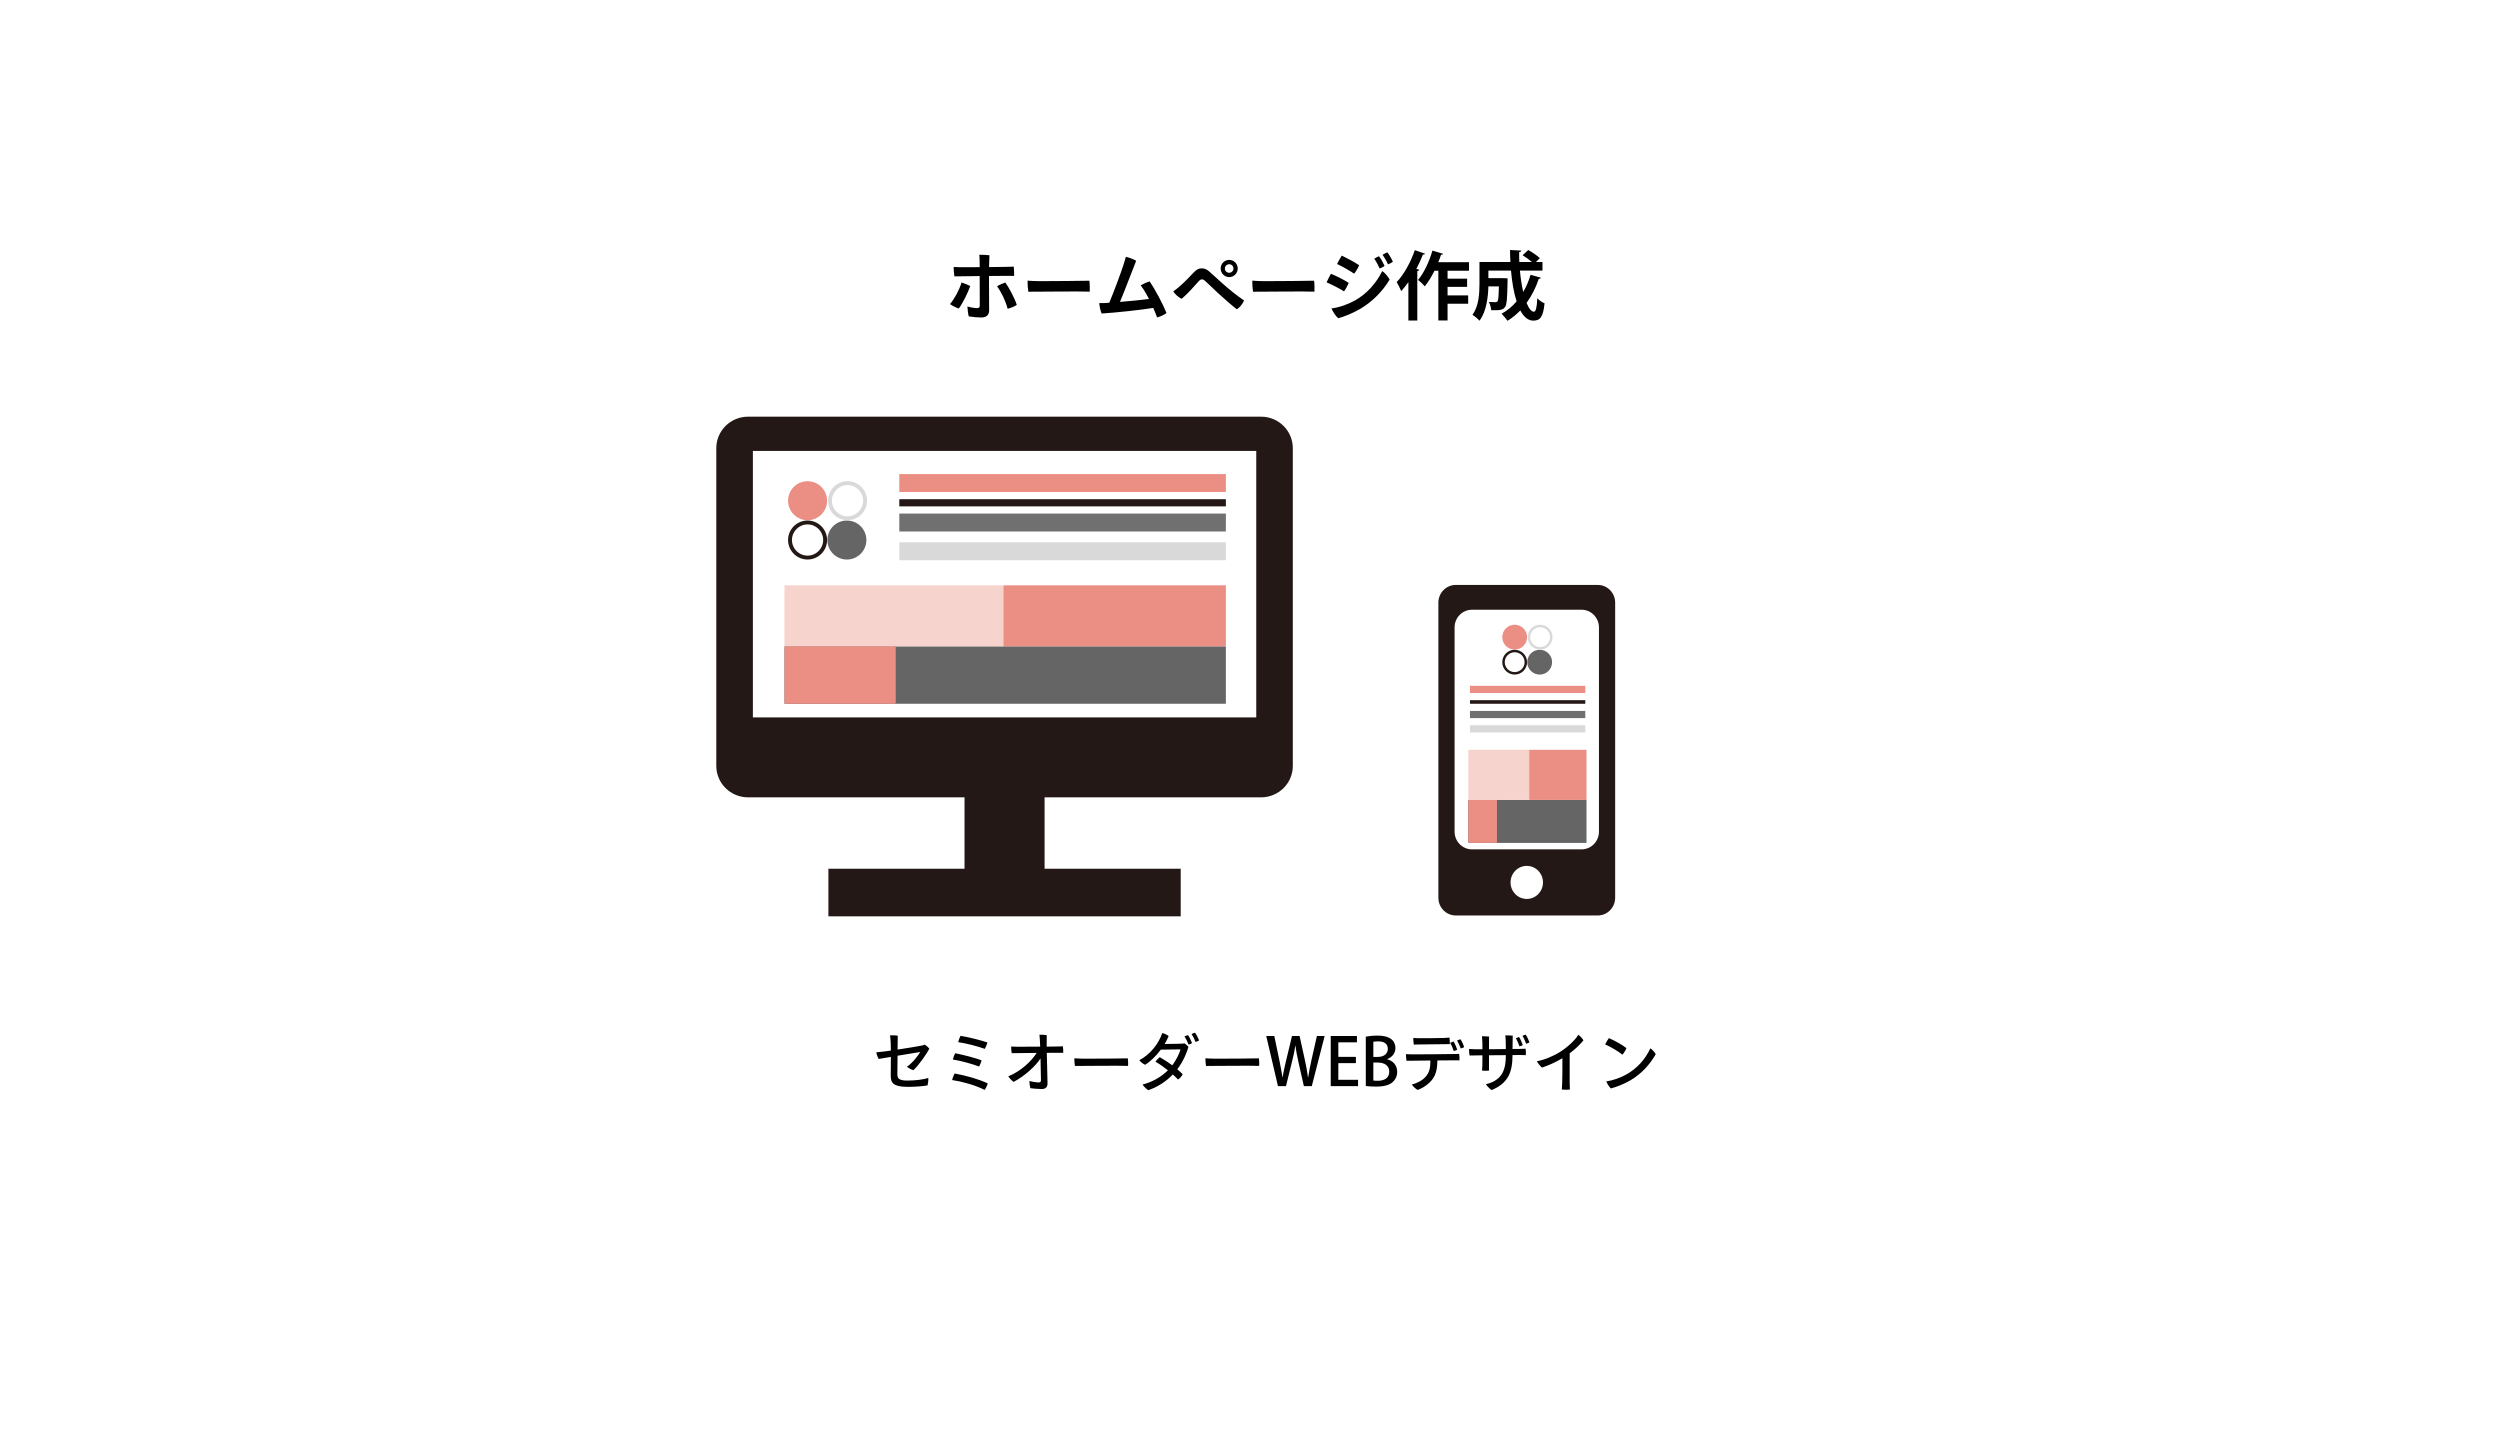 <?xml version="1.0" encoding="UTF-8"?> <svg xmlns="http://www.w3.org/2000/svg" width="534" height="310" viewBox="0 0 534 310" fill="none"><g filter="url(#filter0_d_1337_26057)"><circle cx="155" cy="155" r="153" fill="white"></circle></g><g filter="url(#filter1_d_1337_26057)"><circle cx="379" cy="155" r="153" fill="white"></circle></g><path d="M190.291 225.756L187.687 226.19C187.477 225.868 187.239 225.182 187.183 224.762C187.743 224.72 188.415 224.664 189.101 224.566C189.339 224.538 189.759 224.468 190.291 224.398C190.277 223.754 190.263 223.068 190.249 222.606C190.221 222.144 190.179 221.584 190.109 221.15C190.613 221.108 191.285 221.15 191.761 221.22C191.747 221.752 191.733 222.844 191.719 224.188C193.735 223.88 196.199 223.488 196.885 223.334C197.137 223.278 197.361 223.208 197.515 223.138C197.837 223.32 198.271 223.698 198.509 224.006C198.061 224.902 196.269 227.562 195.093 228.598C194.715 228.5 193.987 228.108 193.707 227.856C194.799 227.184 196.115 225.49 196.563 224.706C196.073 224.776 193.861 225.14 191.719 225.504C191.705 227.198 191.677 228.892 191.677 229.508C191.677 230.376 192.111 230.81 193.791 230.81C195.471 230.81 197.291 230.586 198.285 230.25C198.327 230.642 198.229 231.468 198.131 231.832C197.389 231.986 195.709 232.154 193.931 232.154C190.753 232.154 190.263 231.272 190.263 229.774C190.263 228.836 190.277 226.834 190.291 225.756ZM205.173 221.248C206.965 221.542 209.807 222.27 210.913 222.676C210.787 223.124 210.577 223.67 210.353 224.034C208.897 223.502 206.237 222.816 204.669 222.606C204.781 222.13 204.977 221.584 205.173 221.248ZM204.025 224.972C205.789 225.308 208.575 226.05 209.667 226.484C209.569 226.89 209.345 227.464 209.135 227.814C207.651 227.254 205.355 226.596 203.535 226.316C203.619 225.91 203.829 225.336 204.025 224.972ZM203.927 229.298C206.279 229.732 208.953 230.46 210.983 231.412C210.871 231.832 210.605 232.434 210.311 232.798C208.281 231.762 205.341 230.978 203.381 230.698C203.451 230.306 203.717 229.606 203.927 229.298ZM225.949 223.53L227.027 223.488C227.111 223.866 227.125 224.51 227.097 224.888C226.817 224.888 226.523 224.874 226.187 224.874C226.005 224.874 224.927 224.874 223.597 224.888C223.625 226.596 223.737 230.614 223.751 231.328C223.765 232.182 223.401 232.616 222.477 232.616C221.805 232.616 220.629 232.518 220.083 232.434C219.971 232.056 219.887 231.328 219.873 230.908C220.629 231.104 221.553 231.216 221.833 231.216C222.197 231.216 222.351 231.104 222.351 230.684C222.351 230.684 222.351 230.362 222.253 226.092C221.105 227.814 218.935 229.774 216.527 231.09C216.121 230.852 215.589 230.264 215.379 229.9C218.011 228.836 220.223 226.778 221.441 224.902C219.635 224.916 217.913 224.944 217.535 224.944C217.311 224.944 216.527 224.958 216.107 224.958C216.023 224.538 215.967 223.964 215.981 223.544C216.415 223.572 216.849 223.586 217.339 223.586C217.885 223.6 220.111 223.586 222.183 223.558C222.141 222.69 222.113 221.626 222.029 221.01C222.393 220.982 223.177 221.038 223.583 221.108C223.569 221.612 223.569 222.564 223.569 223.558C224.759 223.544 225.697 223.53 225.949 223.53ZM229.477 226.05C229.869 226.078 230.793 226.134 231.577 226.134C234.713 226.148 239.599 226.092 240.901 226.064C240.971 226.414 240.999 227.296 240.957 227.674C238.983 227.59 231.353 227.702 229.603 227.688C229.533 227.296 229.463 226.498 229.477 226.05ZM255.251 220.576C255.559 220.982 255.951 221.752 256.133 222.228C255.965 222.354 255.643 222.494 255.363 222.55C255.153 221.976 254.831 221.346 254.523 220.884C254.747 220.758 255.027 220.618 255.251 220.576ZM252.101 222.928V222.942C252.605 222.928 252.745 222.914 252.997 222.858C253.305 223.04 253.641 223.334 253.851 223.614C253.585 224.636 252.773 226.694 251.471 228.402C251.877 228.752 252.269 229.102 252.619 229.452C252.437 229.872 252.031 230.348 251.611 230.586C251.317 230.264 250.953 229.886 250.519 229.508C249.035 231.048 247.257 232.182 245.269 232.868C244.905 232.644 244.331 232.112 244.051 231.65C245.829 231.202 247.789 230.278 249.469 228.612C248.615 227.94 247.691 227.282 246.809 226.778C247.019 226.456 247.439 226.036 247.719 225.812C248.573 226.288 249.511 226.89 250.393 227.548C251.373 226.26 251.989 224.818 252.157 224.146L247.957 224.202C246.977 225.518 245.759 226.722 244.597 227.436C244.177 227.268 243.603 226.806 243.365 226.456C245.717 225.238 247.551 222.83 248.251 220.66C248.769 220.786 249.259 221.01 249.623 221.304C249.413 221.836 249.119 222.41 248.769 222.998C251.695 222.97 252.101 222.928 252.101 222.928ZM253.011 221.388C253.249 221.276 253.529 221.15 253.753 221.094C254.061 221.514 254.453 222.34 254.621 222.802C254.467 222.928 254.131 223.068 253.879 223.11C253.669 222.564 253.347 221.892 253.011 221.388ZM257.477 226.05C257.869 226.078 258.793 226.134 259.577 226.134C262.713 226.148 267.599 226.092 268.901 226.064C268.971 226.414 268.999 227.296 268.957 227.674C266.983 227.59 259.353 227.702 257.603 227.688C257.533 227.296 257.463 226.498 257.477 226.05ZM281.291 221.29H282.943L280.199 232H278.505L277.343 226.834C277.063 225.588 276.853 224.51 276.727 223.362H276.685C276.517 224.51 276.279 225.56 275.957 226.834L274.683 232H272.975L270.469 221.29H272.191L273.255 226.386C273.521 227.702 273.759 229.018 273.941 230.124H273.969C274.137 228.976 274.445 227.716 274.753 226.358L275.971 221.29H277.595L278.715 226.386C278.981 227.646 279.233 228.878 279.387 230.11H279.429C279.611 228.85 279.863 227.646 280.143 226.344L281.291 221.29ZM290.081 230.642V232H284.243V221.29H289.843V222.648H285.867V225.742H289.619V227.086H285.867V230.642H290.081ZM296.299 226.218V226.26C297.419 226.54 298.441 227.436 298.441 228.934C298.441 230.068 297.909 230.726 297.517 231.09C296.803 231.776 295.627 232.098 293.863 232.098C292.911 232.098 292.197 232.028 291.735 231.972V221.43C292.337 221.304 293.289 221.206 294.241 221.206C297.503 221.206 298.063 222.802 298.063 223.88C298.063 224.902 297.419 225.798 296.299 226.218ZM293.345 225.756H294.339C295.627 225.756 296.439 225.042 296.439 224.048C296.439 222.76 295.403 222.438 294.395 222.438C293.863 222.438 293.541 222.48 293.345 222.522V225.756ZM293.345 226.96V230.796C293.583 230.838 293.905 230.852 294.325 230.852C295.627 230.852 296.747 230.306 296.747 228.892C296.747 227.478 295.529 226.96 294.283 226.96H293.345ZM303.237 223.096C303.013 223.096 302.355 223.11 301.991 223.124C301.935 222.788 301.865 222.13 301.879 221.71C302.327 221.738 302.565 221.752 303.055 221.766C303.909 221.794 307.731 221.724 308.445 221.71C308.921 221.696 309.271 221.654 309.607 221.626C309.663 221.948 309.705 222.62 309.677 223.026C309.173 223.026 304.147 223.068 303.237 223.096ZM311.959 221.99C312.253 222.41 312.603 223.18 312.743 223.67C312.589 223.768 312.267 223.894 312.001 223.95C311.819 223.376 311.511 222.746 311.231 222.256C311.469 222.144 311.749 222.032 311.959 221.99ZM311.259 224.202C311.105 224.314 310.783 224.44 310.517 224.496C310.349 223.936 310.055 223.25 309.747 222.746C309.985 222.634 310.279 222.522 310.475 222.466C310.769 222.914 311.119 223.726 311.259 224.202ZM310.461 225.14C310.783 225.14 311.357 225.126 311.679 225.112C311.749 225.476 311.763 226.134 311.735 226.498C311.399 226.498 311.021 226.484 310.629 226.484C310.279 226.484 308.739 226.498 307.031 226.512C306.989 228.206 306.793 229.326 306.051 230.418C305.393 231.37 304.147 232.336 302.803 232.812C302.369 232.574 301.795 232.014 301.557 231.664C302.537 231.412 303.881 230.81 304.623 229.872C305.407 228.892 305.519 227.94 305.533 226.526C303.755 226.54 302.103 226.568 301.711 226.568C301.375 226.568 300.815 226.568 300.437 226.582C300.367 226.26 300.297 225.532 300.311 225.168C300.717 225.196 301.067 225.196 301.543 225.21C302.369 225.238 309.747 225.154 310.461 225.14ZM325.889 220.996C326.169 221.402 326.547 222.2 326.687 222.648C326.533 222.774 326.225 222.886 325.987 222.942C325.777 222.382 325.497 221.724 325.203 221.262C325.413 221.15 325.693 221.038 325.889 220.996ZM323.075 224.062L324.601 224.048C324.923 224.048 325.525 224.02 325.861 224.006C325.931 224.398 325.959 224.93 325.917 225.378C325.581 225.364 325.161 225.364 324.769 225.35L323.075 225.364C323.061 229.088 322.137 231.342 318.623 232.84C318.273 232.644 317.643 232.028 317.391 231.58C317.909 231.468 318.525 231.272 318.931 231.062C320.751 230.096 321.647 228.682 321.647 225.448V225.378L318.049 225.406V228.682C317.685 228.724 317.041 228.738 316.565 228.682C316.593 228.486 316.621 227.926 316.635 227.492C316.649 226.96 316.649 226.19 316.649 225.42L315.221 225.434C314.871 225.434 314.297 225.448 313.919 225.462C313.821 225.126 313.765 224.384 313.793 224.062C314.199 224.09 314.563 224.104 315.039 224.118H316.649L316.635 222.606C316.621 222.186 316.593 221.71 316.551 221.346C316.943 221.346 317.699 221.36 318.063 221.416C318.063 221.696 318.049 222.816 318.049 224.118C319.197 224.104 320.499 224.09 321.647 224.076C321.647 223.432 321.633 222.788 321.619 222.41C321.619 222.102 321.591 221.57 321.535 221.15C321.955 221.15 322.725 221.178 323.117 221.22C323.103 221.78 323.089 222.928 323.075 224.062ZM325.273 223.222C325.119 223.334 324.825 223.446 324.559 223.502C324.377 222.97 324.083 222.256 323.789 221.78C324.013 221.668 324.293 221.556 324.475 221.5C324.755 221.92 325.119 222.76 325.273 223.222ZM338.223 222.214C337.565 223.04 336.557 224.048 335.283 224.986C335.269 229.13 335.283 231.216 335.283 231.216C335.283 231.692 335.311 232.308 335.325 232.728C334.933 232.784 334.079 232.784 333.603 232.728C333.631 232.42 333.659 231.958 333.687 231.244C333.715 230.264 333.743 228.64 333.729 226.036C332.343 226.862 330.719 227.604 329.361 228.038C329.011 227.744 328.465 227.072 328.283 226.68C329.921 226.372 331.867 225.574 333.337 224.622C334.891 223.628 336.473 222.144 337.131 221.024C337.523 221.304 338.027 221.85 338.223 222.214ZM343.655 221.738C344.747 222.2 346.511 223.152 347.407 223.88C347.281 224.272 346.833 224.972 346.553 225.28C345.699 224.58 344.103 223.628 342.857 223.082C343.025 222.718 343.473 221.99 343.655 221.738ZM343.109 230.992C344.593 230.768 346.175 230.194 347.463 229.466C349.675 228.206 351.425 226.288 352.517 223.922C352.937 224.188 353.469 224.79 353.665 225.168C352.405 227.408 350.585 229.396 348.261 230.754C346.749 231.622 345.279 232.168 344.089 232.49C343.683 232.112 343.277 231.468 343.109 230.992Z" fill="black"></path><path d="M209.263 58.968L205.391 59.016C204.943 59.016 204.287 59.016 203.855 59.032C203.775 58.568 203.695 57.48 203.695 57.032C204.175 57.064 204.623 57.064 205.167 57.08C205.583 57.096 207.343 57.08 209.263 57.064C209.263 56.024 209.247 54.808 209.167 54.424C209.695 54.408 210.799 54.44 211.343 54.52C211.327 55.016 211.279 55.992 211.263 57.048C213.087 57.032 214.703 57 215.055 57C215.423 57 216.175 56.968 216.543 56.952C216.591 57.416 216.639 58.488 216.623 58.936C216.191 58.92 215.695 58.92 215.231 58.92C214.751 58.92 213.087 58.936 211.247 58.952C211.247 60.744 211.279 65.08 211.279 66.312C211.279 67.256 210.735 67.816 209.599 67.816C208.847 67.816 207.711 67.72 206.927 67.576C206.799 67.16 206.639 65.88 206.639 65.464C207.343 65.672 208.223 65.816 208.687 65.816C209.087 65.816 209.263 65.688 209.279 65.24C209.295 64.616 209.263 60.552 209.263 58.968ZM205.391 60.344C205.935 60.504 206.815 60.856 207.247 61.096C206.783 62.456 205.599 64.856 204.799 65.896C204.271 65.736 203.391 65.304 202.927 64.952C203.887 63.816 204.911 61.928 205.391 60.344ZM214.735 60.344C215.423 61.256 216.783 63.768 217.183 65.128C216.767 65.432 215.919 65.784 215.231 65.96C214.783 64.2 213.855 62.376 212.975 61.144C213.407 60.872 214.239 60.504 214.735 60.344ZM219.487 59.944C220.015 59.992 221.199 60.056 222.063 60.056C225.647 60.056 230.847 59.992 232.687 59.96C232.783 60.456 232.799 61.752 232.767 62.296C230.351 62.2 221.807 62.328 219.647 62.312C219.551 61.768 219.471 60.584 219.487 59.944ZM235.919 64.728L236.943 64.664C237.935 62.296 239.423 58.264 239.903 56.792C240.159 56.024 240.319 55.432 240.479 54.856C241.199 55.016 242.079 55.336 242.687 55.704C242.287 56.664 240.415 61.64 239.231 64.488C241.439 64.312 243.807 64.072 245.423 63.864C244.847 62.728 244.207 61.656 243.663 60.968C244.207 60.616 244.991 60.28 245.567 60.104C246.735 61.8 248.399 64.968 249.167 66.856C248.735 67.224 247.807 67.656 247.151 67.8C246.943 67.224 246.671 66.52 246.335 65.768C243.903 66.184 238.271 66.792 235.311 66.968C235.055 66.44 234.847 65.336 234.799 64.744C235.167 64.744 235.615 64.744 235.919 64.728ZM260.735 57.352V57.336C260.735 56.344 261.551 55.512 262.559 55.512C263.567 55.512 264.383 56.344 264.383 57.352C264.383 58.36 263.567 59.192 262.559 59.192C261.551 59.192 260.735 58.36 260.735 57.352ZM261.631 57.352V57.368C261.631 57.848 262.047 58.264 262.559 58.264C263.071 58.264 263.471 57.848 263.471 57.352C263.471 56.856 263.071 56.44 262.559 56.44C262.047 56.44 261.631 56.856 261.631 57.352ZM250.607 62.248C251.167 61.848 251.727 61.416 252.175 61C253.167 60.104 254.191 59.032 255.039 58.136C255.551 57.608 256.031 57.32 256.623 57.32C257.279 57.32 257.727 57.496 258.335 58.024C259.167 58.744 260.015 59.56 261.039 60.472C262.479 61.736 263.887 62.92 265.711 64.168C265.519 64.824 264.767 65.752 264.175 66.056C263.119 65.24 261.503 63.832 260.127 62.568C259.023 61.544 258.175 60.68 257.439 60.024C257.103 59.72 256.911 59.672 256.703 59.672C256.511 59.672 256.287 59.8 256.063 60.056C255.311 60.904 253.551 62.888 252.399 63.832C251.775 63.544 250.975 62.84 250.607 62.248ZM267.487 59.944C268.015 59.992 269.199 60.056 270.063 60.056C273.647 60.056 278.847 59.992 280.687 59.96C280.783 60.456 280.799 61.752 280.767 62.296C278.351 62.2 269.807 62.328 267.647 62.312C267.551 61.768 267.471 60.584 267.487 59.944ZM296.335 53.896C296.735 54.392 297.295 55.368 297.519 55.912C297.311 56.088 296.847 56.328 296.479 56.472C296.191 55.8 295.711 54.968 295.311 54.44C295.647 54.216 296.015 54.008 296.335 53.896ZM294.559 54.728C294.959 55.224 295.519 56.28 295.743 56.792C295.535 56.984 295.071 57.224 294.703 57.352C294.431 56.728 293.967 55.848 293.535 55.272C293.855 55.048 294.239 54.84 294.559 54.728ZM286.607 54.6C287.647 55.096 289.407 56.024 290.319 56.664C290.111 57.16 289.583 58.088 289.247 58.456C288.287 57.8 286.671 56.888 285.599 56.392C285.807 55.928 286.367 54.92 286.607 54.6ZM284.399 65.88C286.079 65.672 287.951 65 289.439 64.168C291.791 62.872 293.935 60.584 295.247 57.896C295.839 58.28 296.543 59.176 296.831 59.704C295.503 61.976 293.231 64.424 290.543 65.976C288.831 66.968 287.167 67.608 285.855 67.976C285.279 67.512 284.687 66.536 284.399 65.88ZM284.303 58.488C285.343 58.904 287.167 59.8 288.079 60.424C287.903 60.904 287.407 61.832 287.087 62.232C286.127 61.624 284.479 60.792 283.359 60.312C283.567 59.848 284.063 58.824 284.303 58.488ZM302.207 53.432L304.383 54.184C304.335 54.328 304.191 54.392 303.935 54.376C303.519 55.416 303.055 56.456 302.527 57.448L303.151 57.624C303.119 57.768 302.991 57.864 302.735 57.896V68.472H300.831V60.264C300.335 60.968 299.823 61.608 299.295 62.184C299.103 61.704 298.623 60.696 298.335 60.248C299.807 58.728 301.311 56.056 302.207 53.432ZM313.775 56.008V57.832H309.199V59.528H313.375V61.272H309.199V63.096H313.599V64.872H309.199V68.456H307.231V57.832H306.399C305.775 59.096 305.071 60.248 304.335 61.16C304.015 60.776 303.327 60.104 302.895 59.784C304.127 58.376 305.295 55.88 305.967 53.528L308.255 54.216C308.191 54.344 308.047 54.44 307.807 54.408C307.631 54.936 307.439 55.48 307.215 56.008H313.775ZM329.471 57.8H324.655C324.799 59.432 325.055 61.016 325.359 62.36C326.015 61.24 326.543 60.008 326.927 58.696L329.135 59.32C329.103 59.464 328.943 59.56 328.687 59.544C328.047 61.464 327.167 63.192 326.079 64.696C326.543 65.864 327.087 66.584 327.647 66.584C328.047 66.584 328.271 65.736 328.367 63.704C328.767 64.136 329.407 64.6 329.919 64.792C329.599 67.768 328.975 68.488 327.487 68.488C326.367 68.472 325.455 67.656 324.735 66.312C323.919 67.16 323.007 67.912 321.999 68.52C321.727 68.12 321.119 67.384 320.735 67.016C321.935 66.36 323.023 65.464 323.951 64.376C323.343 62.536 322.959 60.216 322.751 57.8H317.919V59.416H321.023L322.015 59.448V60.024C321.951 63.64 321.855 65.08 321.487 65.576C321.023 66.168 320.543 66.312 318.527 66.264C318.479 65.704 318.287 64.952 317.999 64.488C318.591 64.536 319.135 64.552 319.391 64.552C319.599 64.552 319.743 64.504 319.871 64.36C320.047 64.136 320.111 63.304 320.159 61.176H317.919C317.855 63.512 317.487 66.568 316.015 68.504C315.711 68.136 314.927 67.48 314.511 67.24C315.903 65.368 316.015 62.616 316.015 60.536V55.96H322.623C322.575 55.112 322.543 54.248 322.543 53.4L324.959 53.528C324.943 53.704 324.799 53.8 324.495 53.848C324.479 54.552 324.495 55.256 324.527 55.96H327.215C326.655 55.48 325.887 54.92 325.231 54.52L326.431 53.4C327.263 53.88 328.367 54.6 328.911 55.144L328.079 55.96H329.471V57.8Z" fill="black"></path><path d="M269.36 89H159.787C156.041 89 153 92.012 153 95.722V163.593C153 167.306 156.041 170.315 159.787 170.315H206.021V185.562H176.945V195.727H252.201V185.562H223.125V170.315H269.36C273.112 170.315 276.146 167.303 276.146 163.593V95.722C276.146 92.009 273.109 89 269.36 89ZM268.337 153.231H160.816V96.319H268.337V153.228V153.231Z" fill="#231815"></path><path d="M185.06 115.349C185.06 117.65 183.195 119.515 180.894 119.515C178.594 119.515 176.729 117.65 176.729 115.349C176.729 113.049 178.594 111.184 180.894 111.184C183.195 111.184 185.06 113.049 185.06 115.349Z" fill="#656565"></path><path d="M176.662 106.952C176.662 109.253 174.797 111.118 172.496 111.118C170.195 111.118 168.33 109.253 168.33 106.952C168.33 104.651 170.195 102.786 172.496 102.786C174.797 102.786 176.662 104.651 176.662 106.952Z" fill="#EB8E84"></path><path fill-rule="evenodd" clip-rule="evenodd" d="M172.496 118.682C174.337 118.682 175.829 117.19 175.829 115.349C175.829 113.509 174.337 112.017 172.496 112.017C170.655 112.017 169.163 113.509 169.163 115.349C169.163 117.19 170.655 118.682 172.496 118.682ZM172.496 119.515C174.797 119.515 176.662 117.65 176.662 115.349C176.662 113.049 174.797 111.184 172.496 111.184C170.195 111.184 168.33 113.049 168.33 115.349C168.33 117.65 170.195 119.515 172.496 119.515Z" fill="#231815"></path><path fill-rule="evenodd" clip-rule="evenodd" d="M181.029 110.285C182.87 110.285 184.362 108.793 184.362 106.952C184.362 105.111 182.87 103.619 181.029 103.619C179.189 103.619 177.696 105.111 177.696 106.952C177.696 108.793 179.189 110.285 181.029 110.285ZM181.029 111.118C183.33 111.118 185.195 109.253 185.195 106.952C185.195 104.651 183.33 102.786 181.029 102.786C178.728 102.786 176.863 104.651 176.863 106.952C176.863 109.253 178.728 111.118 181.029 111.118Z" fill="#D9D9D9"></path><path d="M261.844 101.265H192.092V105.097H261.844V101.265Z" fill="#EB8E84"></path><path d="M261.844 106.629H192.092V108.162H261.844V106.629Z" fill="#231815"></path><path d="M261.844 115.827H192.092V119.66H261.844V115.827Z" fill="#D9D9D9"></path><path d="M261.844 109.696H192.092V113.529H261.844V109.696Z" fill="#707070"></path><rect x="167.566" y="138.058" width="94.28" height="12.264" fill="#656565"></rect><rect x="167.566" y="125.027" width="46.757" height="13.031" fill="#F7D3CD"></rect><rect x="167.566" y="138.058" width="23.762" height="12.264" fill="#EB8E84"></rect><rect x="214.324" y="125.027" width="47.523" height="13.031" fill="#EB8E84"></rect><rect x="310.154" y="128.093" width="32.193" height="65.92" fill="white"></rect><path d="M341.284 124.942H310.952C308.899 124.942 307.236 126.637 307.236 128.728V191.759C307.236 193.85 308.899 195.545 310.952 195.545H341.284C343.336 195.545 345 193.85 345 191.759V128.728C345 126.637 343.336 124.942 341.284 124.942ZM326.118 192.014C324.206 192.014 322.653 190.435 322.653 188.485C322.653 186.535 324.206 184.954 326.118 184.954C328.03 184.954 329.582 186.535 329.582 188.485C329.582 190.435 328.032 192.014 326.118 192.014ZM341.537 177.637C341.537 179.73 339.872 181.424 337.821 181.424H314.416C312.364 181.424 310.699 179.73 310.699 177.637V134.024C310.699 131.934 312.364 130.239 314.416 130.239H337.819C339.871 130.239 341.536 131.934 341.536 134.024V177.638L341.537 177.637Z" fill="#231815"></path><path d="M331.528 141.441C331.528 142.905 330.342 144.092 328.877 144.092C327.413 144.092 326.227 142.905 326.227 141.441C326.227 139.977 327.413 138.79 328.877 138.79C330.342 138.79 331.528 139.977 331.528 141.441Z" fill="#656565"></path><path d="M326.185 136.096C326.185 137.56 324.998 138.747 323.534 138.747C322.07 138.747 320.883 137.56 320.883 136.096C320.883 134.632 322.07 133.445 323.534 133.445C324.998 133.445 326.185 134.632 326.185 136.096Z" fill="#EB8E84"></path><path fill-rule="evenodd" clip-rule="evenodd" d="M323.534 143.562C324.705 143.562 325.654 142.612 325.654 141.441C325.654 140.27 324.705 139.32 323.534 139.32C322.362 139.32 321.413 140.27 321.413 141.441C321.413 142.612 322.362 143.562 323.534 143.562ZM323.534 144.092C324.998 144.092 326.185 142.905 326.185 141.441C326.185 139.977 324.998 138.79 323.534 138.79C322.07 138.79 320.883 139.977 320.883 141.441C320.883 142.905 322.07 144.092 323.534 144.092Z" fill="#231815"></path><path fill-rule="evenodd" clip-rule="evenodd" d="M328.963 138.217C330.135 138.217 331.084 137.267 331.084 136.096C331.084 134.925 330.135 133.975 328.963 133.975C327.792 133.975 326.843 134.925 326.843 136.096C326.843 137.267 327.792 138.217 328.963 138.217ZM328.963 138.747C330.427 138.747 331.614 137.56 331.614 136.096C331.614 134.632 330.427 133.445 328.963 133.445C327.499 133.445 326.312 134.632 326.312 136.096C326.312 137.56 327.499 138.747 328.963 138.747Z" fill="#D9D9D9"></path><path d="M338.616 146.49H313.986V148.023H338.616V146.49Z" fill="#EB8E84"></path><path d="M338.616 149.558H313.986V150.324H338.616V149.558Z" fill="#231815"></path><path d="M338.616 151.854H313.986V153.388H338.616V151.854Z" fill="#707070"></path><path d="M338.616 154.922H313.986V156.455H338.616V154.922Z" fill="#D9D9D9"></path><rect x="313.631" y="170.864" width="25.248" height="9.181" fill="#656565"></rect><rect x="313.631" y="160.153" width="13.007" height="10.711" fill="#F7D3CD"></rect><rect x="313.631" y="170.864" width="6.121" height="9.181" fill="#EB8E84"></rect><rect x="326.637" y="160.153" width="12.242" height="10.711" fill="#EB8E84"></rect><defs><filter id="filter0_d_1337_26057" x="0.5" y="0.5" width="309" height="309" filterUnits="userSpaceOnUse" color-interpolation-filters="sRGB"><feFlood flood-opacity="0" result="BackgroundImageFix"></feFlood><feColorMatrix in="SourceAlpha" type="matrix" values="0 0 0 0 0 0 0 0 0 0 0 0 0 0 0 0 0 0 127 0" result="hardAlpha"></feColorMatrix><feOffset></feOffset><feGaussianBlur stdDeviation="0.75"></feGaussianBlur><feComposite in2="hardAlpha" operator="out"></feComposite><feColorMatrix type="matrix" values="0 0 0 0 0 0 0 0 0 0 0 0 0 0 0 0 0 0 0.078 0"></feColorMatrix><feBlend mode="normal" in2="BackgroundImageFix" result="effect1_dropShadow_1337_26057"></feBlend><feBlend mode="normal" in="SourceGraphic" in2="effect1_dropShadow_1337_26057" result="shape"></feBlend></filter><filter id="filter1_d_1337_26057" x="224.5" y="0.5" width="309" height="309" filterUnits="userSpaceOnUse" color-interpolation-filters="sRGB"><feFlood flood-opacity="0" result="BackgroundImageFix"></feFlood><feColorMatrix in="SourceAlpha" type="matrix" values="0 0 0 0 0 0 0 0 0 0 0 0 0 0 0 0 0 0 127 0" result="hardAlpha"></feColorMatrix><feOffset></feOffset><feGaussianBlur stdDeviation="0.75"></feGaussianBlur><feComposite in2="hardAlpha" operator="out"></feComposite><feColorMatrix type="matrix" values="0 0 0 0 0 0 0 0 0 0 0 0 0 0 0 0 0 0 0.078 0"></feColorMatrix><feBlend mode="normal" in2="BackgroundImageFix" result="effect1_dropShadow_1337_26057"></feBlend><feBlend mode="normal" in="SourceGraphic" in2="effect1_dropShadow_1337_26057" result="shape"></feBlend></filter></defs></svg> 